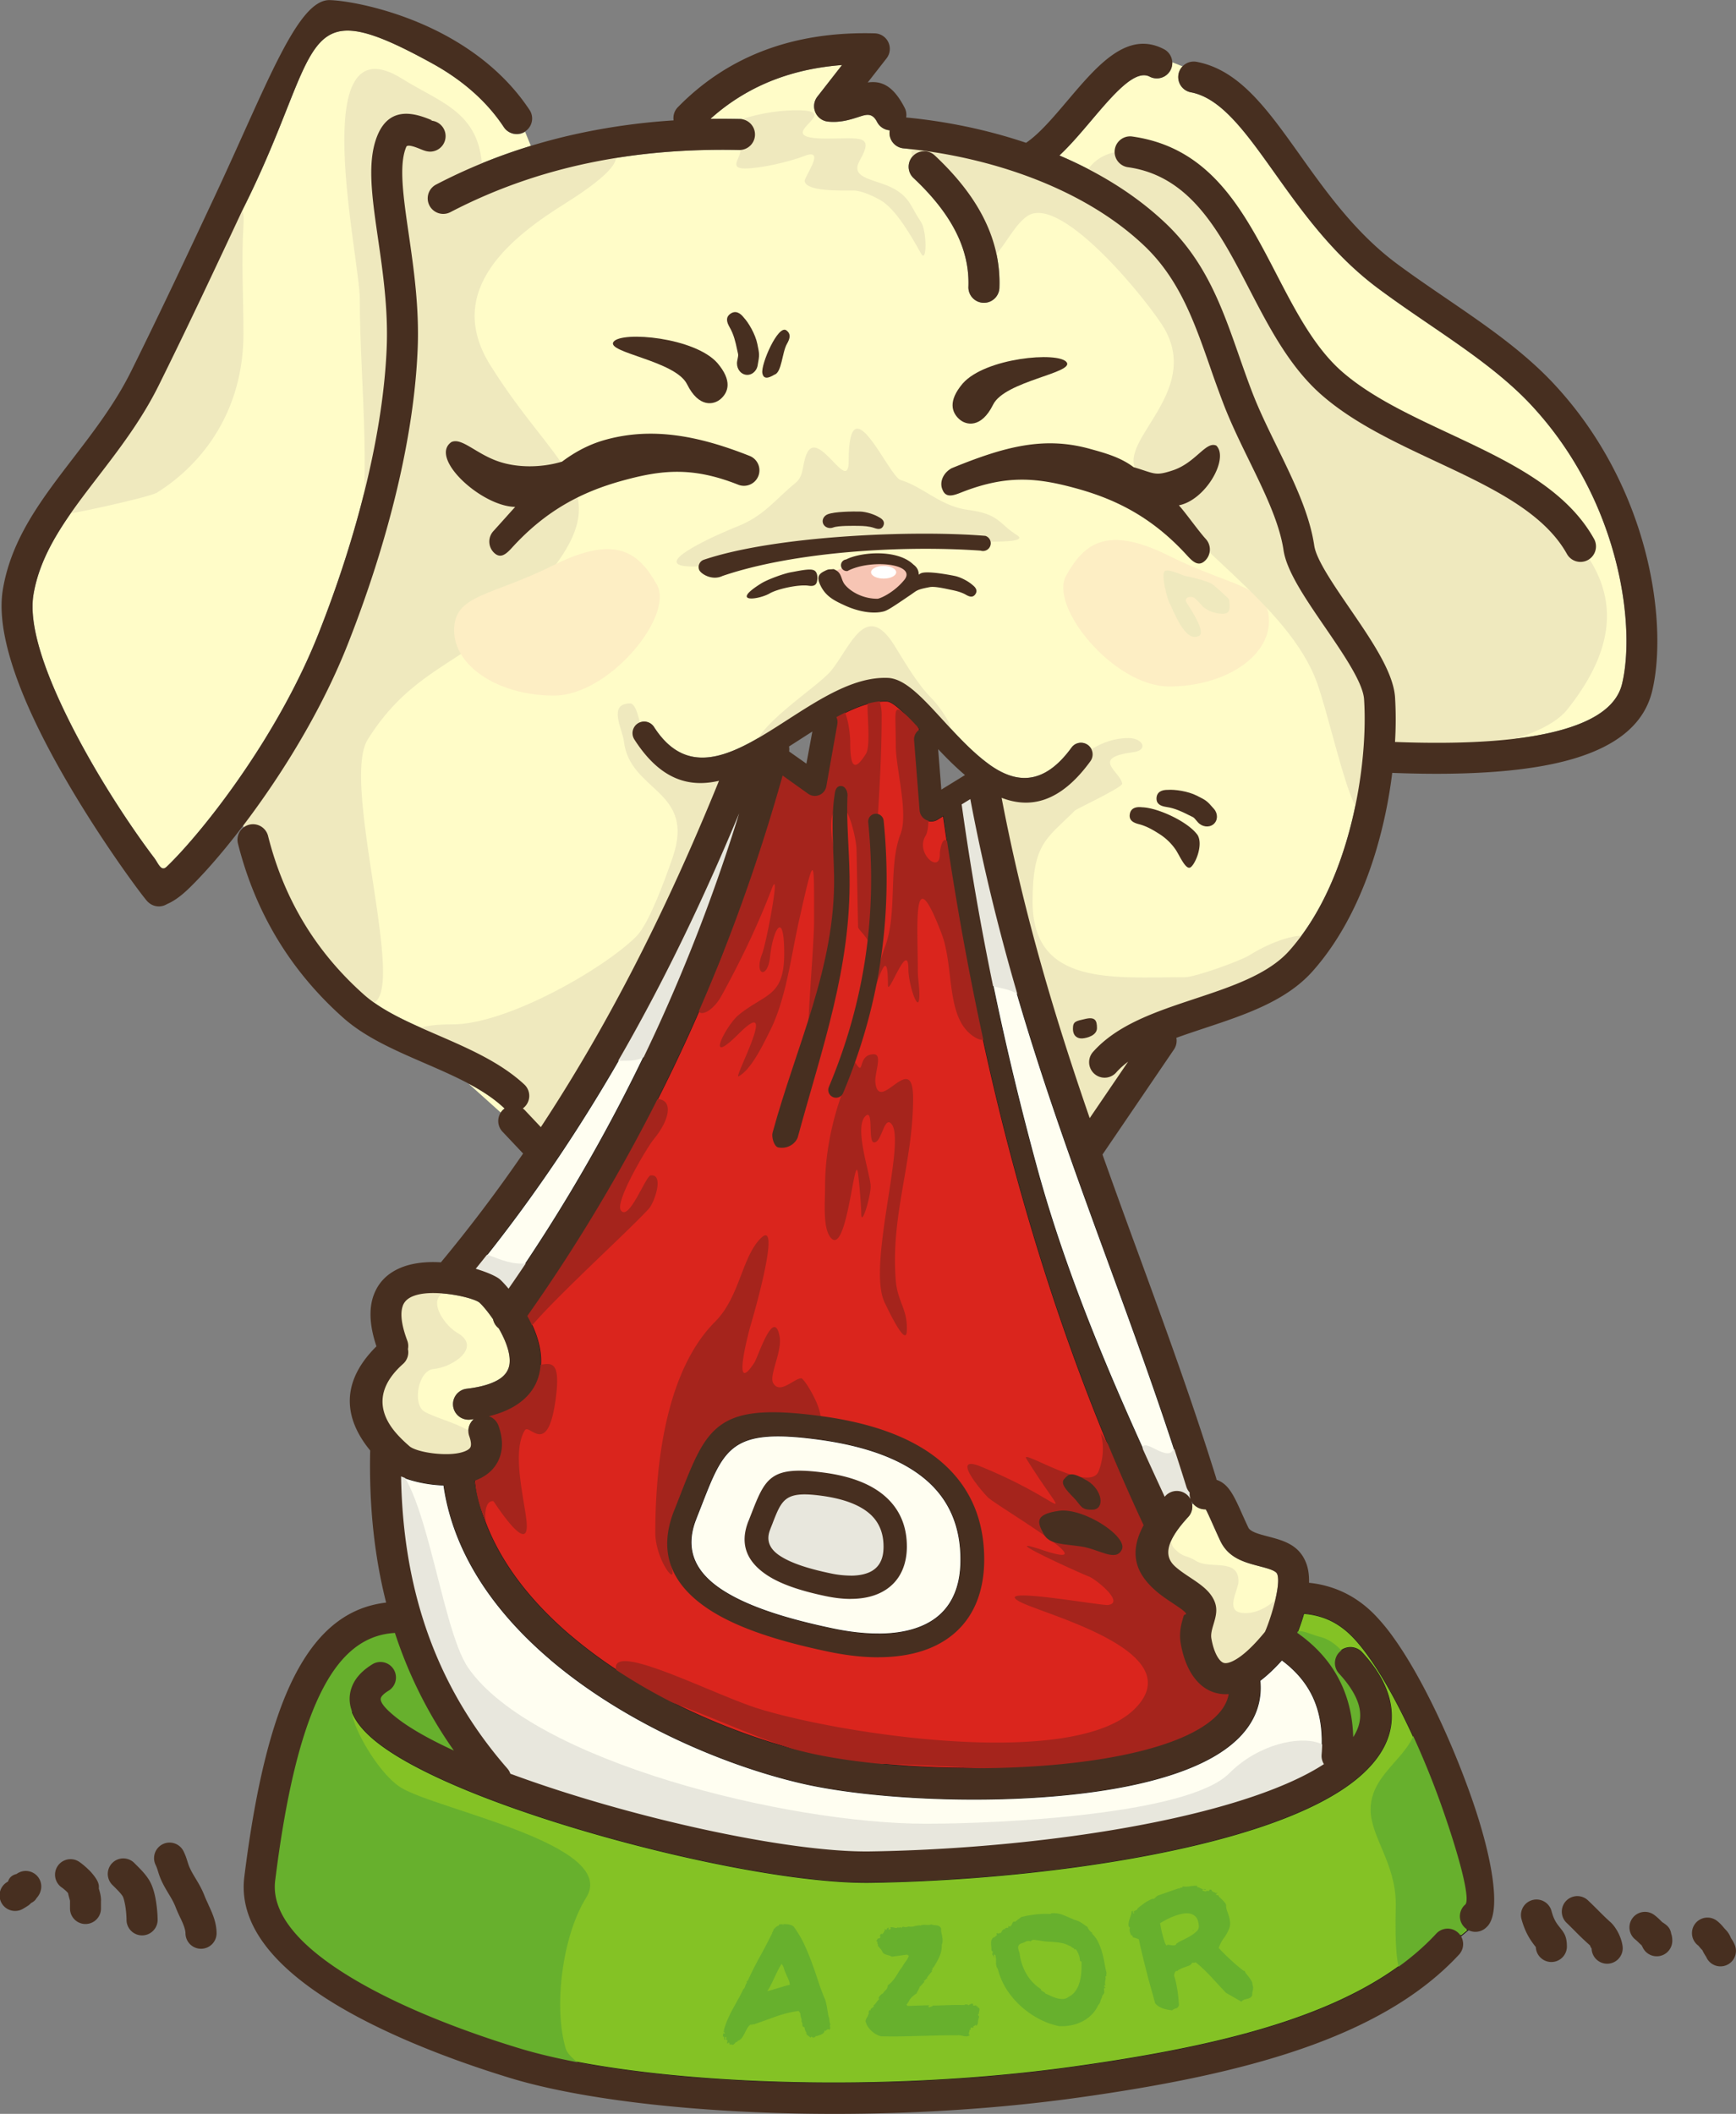 <svg xmlns="http://www.w3.org/2000/svg" fill-rule="evenodd" height="690.255" width="150mm" clip-rule="evenodd" viewBox="0 0 150 182.627" shape-rendering="geometricPrecision" text-rendering="geometricPrecision" image-rendering="optimizeQuality"><rect x="0" y="0" width="150" height="182.627" fill="#808080" stroke="none"/><defs><style>.str0{stroke:#1f1a17;stroke-width:.076}.fil12{fill:#472f20}.fil7{fill:#fdeec4}.fil4{fill:#fffef1}.fil11,.fil13{fill:#472f20;fill-rule:nonzero}.fil13{fill:#67b02d}</style></defs><g id="Warstwa_x0020_1"><g id="_78836408"><path id="_79269808" d="M126.85 166.75l-.604.501a1.337 1.337 0 00-2.126-.218c-6.276 6.789-17.76 9.635-31.26 11.526-18.218 2.552-38.246 1.353-47.915-1.574-2.95-.893-8.642-2.787-13.426-5.45-4.48-2.493-8.173-5.624-7.745-9.06.964-7.734 2.317-13.16 4.155-16.646 1.653-3.136 3.689-4.613 6.193-4.751a38.106 38.106 0 005.093 10.162c-2.094-.964-3.808-1.927-4.967-2.846-.96-.762-1.465-1.36-1.336-1.711.067-.181.29-.392.691-.633a1.34 1.34 0 00-1.375-2.298c-.958.576-1.556 1.252-1.835 2.008-.594 1.613.265 3.21 2.186 4.733 1.534 1.217 3.837 2.465 6.617 3.673 10.298 4.477 27.583 8.593 36.052 8.463 11.316-.174 24.84-1.795 33.932-4.897 3.562-1.215 6.486-2.671 8.402-4.376 2.172-1.931 3.12-4.171 2.405-6.737-.348-1.248-1.102-2.532-2.316-3.849a1.34 1.34 0 10-1.973 1.816c.92.997 1.474 1.911 1.707 2.747.268.96.08 1.876-.482 2.744-.044-1.669-.382-3.228-1.063-4.66-.789-1.66-2.023-3.121-3.775-4.35.194-.502.396-1.08.567-1.673a6.554 6.554 0 011.99.457c.82.334 1.543.846 2.19 1.498.45.455.918 1.024 1.391 1.683 2.333 3.242 4.756 8.498 6.391 13.16 1.484 4.23 2.413 7.76 2.014 8.33a1.343 1.343 0 00.222 2.228z" class="str0" fill="#84c225"/><path id="_79398272" d="M121.96 146.68c2.082 4.517-3.532 5.647-3.532 9.651 0 2.36 2.174 4.65 2.174 8.156 0 .876-.275 7.224 1.086 6.117 1.763-1.433 6.128-4.005 6.384-5.981.474-3.654-1.305-6.886-2.037-10.467-.578-2.826-2.946-4.86-4.075-7.476zm-7.711-1.767c-.341-.488-2.52-2.627-2.547-3.059-.105-1.633 1.376-.665 2.343-.441 1.398.323 2.348 1.698 3.124 2.82 1.14 1.648 2.295 5.603.51 7-2.63 2.059-3.43-4.921-3.43-6.32zm-71.997 7.585c-4.592-3.084-6.238-17.54-13.062-10.712-5.787 5.79-10.541 24.903-1.087 29.633 6.171 3.087 13.012 5.374 19.967 7.34 7.147 2.022 1.299-.152.815-1.766-1.071-3.577-.305-9.736 1.766-13.05 2.864-4.584-12.963-7.598-16.028-9.516-2.596-1.624-5.997-8.594-3.124-6.796 1.51.945 7.917 6.144 10.753 4.866z" fill="#67b02d"/><path id="_79398944" d="M81.512 70.469l-.522.321a1.007 1.007 0 01-1.53-.78l-.477-6.048c-.031-.4.175-.763.502-.951-1.236-1.34-2.277-2.411-2.845-2.436-1.337-.058-2.824.532-4.372 1.381.085.178.119.381.086.59l-.947 5.342a1.005 1.005 0 01-1.59.68l-2.192-1.567c-2.178 7.739-4.938 15.425-8.442 23.044a149.622 149.622 0 01-13.62 23.648c.14.255.273.518.396.785.505 1.104.84 2.314.749 3.483-.103 1.313-.703 2.522-2.095 3.424-.62.401-1.399.732-2.367.971.374.129.687.421.829.823.393 1.113.375 2.046.066 2.82-.361.905-1.072 1.504-1.972 1.867a4.867 4.867 0 01-.169.064c.752 5.227 3.996 9.739 8.303 13.403l.003-.003c6.062 5.156 14.179 8.623 20.557 10.104 6.296 1.462 18.227 1.965 26.894.253 2.62-.518 4.912-1.233 6.606-2.176 1.501-.836 2.5-1.83 2.771-2.994.012-.052.023-.106.032-.159a3.241 3.241 0 01-1.156-.112c-.841-.24-1.49-.793-1.975-1.52-.519-.779-.843-1.76-1.01-2.72-.17-.985.053-1.737.246-2.386.061-.208.287-.094.2-.238-.115-.193-.599-.515-1.128-.867-.539-.359-1.113-.74-1.634-1.221-1.406-1.297-2.276-2.973-.89-5.528a1.365 1.365 0 01-.05-.097c-4.52-9.7-8.118-19.812-10.97-30.256-2.744-10.054-4.787-20.39-6.287-30.944z" class="str0" fill="#da251d"/><path id="_79116480" d="M57.99 135.3c.635 2.005-1.367-.488-1.367-2.892 0-6.08.971-14.021 5.161-18.215 2.138-2.14 2.304-5.566 3.94-7.205 1.913-1.918-.81 7.326-.816 7.34-.157.474-1.776 6.527.272 3.399.32-.489 1.666-4.796 2.173-2.311.272 1.33-.931 3.39-.543 4.078.581 1.03 1.888-.48 2.445-.408.312.04 2.879 4.214.95 4.214-3.556 0-6.089-1.076-8.013 2.583-.802 1.524-1.992 4.183-2.852 5.301-.946 1.229.105 2.656-1.35 4.116zm-3.676 10.837c-4.663-6.067 6.711.09 11.274 1.495 7.24 2.229 27.199 5.264 32.463 0 4.95-4.95-7.844-8.138-9.916-9.243-2.638-1.408 6.987.352 7.607.272 1.494-.195-1.074-2.23-1.63-2.447-1.04-.406-8.285-3.715-4.075-2.311 5.923 1.976-3.368-3.47-4.618-4.486-.3-.244-3.488-3.866-.68-2.718 7.73 3.158 7.852 5.578 3.94-.68-.577-.922 5.497 3.04 6.248 1.087 1.278-3.329-1.506-5.103 2.309-.407 2.637 3.246 3.347 8.027 5.705 11.418 1.272 1.83.689 4.988 1.765 6.388.756.984 7.254 4.06-.136 6.525-10.28 3.43-19.248 1.36-29.474 1.36-6.75 0-15.724-5.71-20.782-6.254zM66.13 64.714c2.21 1.032 4.618 4.775 4.618-.272 0-1.115-.059-2.124.543-2.99 1.538-2.212 2.173 1.2 2.173 2.718 0 2.12.372 2.53 1.359.952.39-.624.136-3.108.136-4.078 0-2.44 1.222-1.023 1.222.68 0 7.213-.82 13.07-.937 20.11-.308-.996-1.095-1.476-1.1-1.76l-.136-6.66c-.025-1.245-1.108-5.547-2.038-3.127-.548 1.426.544 4.853.544 6.796 0 3.122-1.025 10.948-2.581 12.506-.341.342.407-7.895.407-9.923 0-5.556.103-6.447-1.358.136-.648 2.92-1.066 6.484-2.445 9.244-.626 1.253-1.627 3.355-2.716 3.942-.504.27 3.615-7.286 0-3.67-3.038 3.037-1.064-.766 0-1.632 2.307-1.876 3.939-1.538 3.939-5.301 0-3.922-.986-2.025-1.223.272-.201 1.958-1.414 1.642-.679-.272.396-1.03 1.632-7.72.815-5.573-1.223 3.214-2.775 6.394-4.346 9.243-1.084 1.964-3.15 2.206-1.223-.816 2.284-3.58 5.026-15.84 5.026-20.526zm9.114 17.12a99.194 99.194 0 00-.011 1.972c.074-.452.133-.87.133-1.149 0-.308-.047-.58-.122-.823zm-.011 1.972c.047 2.732.71-.637 1.22-1.964 1.132-2.948.26-6.927 1.358-9.788.698-1.816-.407-5.66-.407-7.612 0-3.693-.43-3.845 1.765-1.903.474.42 1.564 8.452.815 9.651-.934 1.497 1.223 3.34 1.223 1.631 0-.663.38-1.946.815-.815.263.686.134 1.494.543 2.039-.04.362 1.758 10.184 2.445 11.282.286.457 1.231 4.543-.815 3.262-2.535-1.586-1.7-5.969-2.852-8.971-2.533-6.593-2.038-.703-2.038 3.262 0 .636.136 1.325.136 2.04 0 1.967-.95-.844-.95-2.176 0-2.674-1.767 2.449-1.767 1.36 0-4.698-1.348 2.173-1.765 1.087-.114-.295.116-1.42.274-2.386zm-1.354 7.96c-1.457 3.046-2.588 6.81-2.588 10.737 0 1.378-.225 3.716.544 4.486 1.372 1.374 2.02-7.801 2.309-5.574.12.932.271 2.854.271 3.399 0 1.317.815-1.437.815-2.311 0-1.01-1.522-5.211-.407-6.117.67-.545.167 2.244.679 2.31.675.089.865-2.26 1.494-1.63 1.385 1.385-2.13 12.318-.543 15.496.178.357 1.827 3.915 1.901 2.446.096-1.885-.8-2.527-.95-4.35-.469-5.656 1.494-10.225 1.494-15.768 0-4.303-2.94 1.43-3.26-1.359-.092-.8.652-2.447-.136-2.447-1.5 0-.737 2.094-1.623.682zm-18.887 3.669c3.24-1.496 3.364.725 1.494 2.99-.58.703-3.333 5.346-2.852 6.117.675 1.081 2.152-2.934 2.58-2.99 1.2-.157.33 2.334-.135 2.854-1.867 2.084-10.866 10.18-10.866 11.282 0 4.973 3.48-.708 2.852 4.758-.657 5.725-2.306 2.47-2.716 3.126-1.123 1.798-.092 5.772.135 7.748.402 3.482-2.818-1.627-2.852-1.63-.722-.084-.797 1.28-.616 1.869-.29-.637-1.232-2.819-.878-4.453.662-3.05.155-5.864 2.037-7.748 2.806-2.809.818-8.569 5.298-12.37 1.426-1.21 6.655-10.602 6.52-11.554zM42.017 131.56a.733.733 0 00.073.169c.025.04-.007-.024-.073-.17z" fill="#a5241c"/><path id="_78828640" d="M80.082 127.87c-2.013-1.749-5.084-2.943-9.283-3.519-7.587-1.039-8.247.654-10.212 5.7-.12.306-.242.62-.435 1.105a1.048 1.048 0 01-.027.08c-1.07 2.701.015 4.64 2.147 6.072 2.402 1.612 6.067 2.654 9.68 3.413 1.412.297 2.728.445 3.93.445v.004c1.95 0 3.563-.399 4.753-1.192 1.132-.755 1.897-1.897 2.218-3.424.115-.545.174-1.15.174-1.815 0-2.831-.959-5.144-2.945-6.869z" class="fil4 str0"/><path id="_78819568" d="M83.842 69.036l-.748.46c1.5 10.768 3.691 21.155 6.473 31.35 2.683 9.83 6.8 19.26 11.07 28.465l.061-.068a1.34 1.34 0 012.176.29 1.344 1.344 0 01-.079-.588 1.336 1.336 0 01-.287-.502c-2.096-6.726-4.409-13.05-6.722-19.373-4.534-12.396-9.07-24.793-11.944-40.034zm30.553 83.373a1.336 1.336 0 01-.2-.824c.16-1.873-.062-3.564-.757-5.027-.56-1.176-1.437-2.233-2.68-3.15-.675.755-1.306 1.342-1.894 1.785.068.67.026 1.31-.116 1.922-.458 1.977-1.925 3.535-4.082 4.736-1.964 1.093-4.521 1.902-7.394 2.47-9.01 1.78-21.438 1.252-28.006-.273-6.721-1.56-15.283-5.221-21.69-10.671l.002-.003-.002-.002c-4.773-4.06-8.374-9.12-9.225-15.071-1.323-.033-2.71-.34-3.696-.75.073 4.32.667 8.464 1.914 12.39 1.456 4.585 3.809 8.888 7.268 12.845.12.136.207.29.261.453 10.055 3.722 23.924 6.823 31.12 6.712 11.068-.17 24.268-1.747 33.104-4.76 2.425-.828 4.498-1.756 6.074-2.782zm-70.452-41.076a146.76 146.76 0 0012.805-22.399 151.805 151.805 0 007.117-18.667c-2.767 6.649-5.846 13.189-9.412 19.557-3.816 6.812-8.192 13.434-13.346 19.79 1.014.303 1.805.664 2.098.923.155.138.42.416.737.797z" class="fil4 str0"/><path id="_79119352" d="M100.5 131.19c-.77-1.873-1.507-3.858-1.766-5.845-.175-1.343 1.69.609 2.445.136.038-.024.579-.692.815-.544.315.197.765 1.198.95 1.495.47.751 1.217 2.314.137 2.99-.315.198-.808.952-1.359.952-.677 0-.776.506-1.222.816zm-34.093 3.806c.544 1.636 13.622 3.83 11.002-2.99-.677-1.764-.903-2.596-2.988-3.399-1.546-.595-5.518-.712-6.656 0-1.207.756-1.092 1.314-1.902 2.311-1.408 1.736-.875 1.03 0 3.534l.544.544zm-33.278-8.836c3.524 0 4.815 14.317 7.335 17.943 5.586 8.04 27.513 13.457 39.526 13.457 6.54 0 22.673-.8 26.215-4.35 5.104-5.115 14-2.67 4.618 2.312-14.176 7.527-39.363 7.324-55.282 3.262-16.574-4.229-22.683-14.17-22.412-32.624zm5.705-16.448c.912-.483.94-.668 1.494-1.223.772-.773.585-.45 1.63-.136.873.262 1.845.816 3.124.816.26 0 1.149-.127.815.408-.388.62-.844 1.16-1.223 1.767-.191.307-.59 1.05-.95 1.087-1.05.108-2.444-.712-2.853-1.223-.256-.322-1.7-.89-2.037-1.496zm24.042-40.78c-1.371 2.371-5.648 7.806-5.84 10.331-.082 1.067-3.556 9.588-4.62 10.467-2.72 2.25.1 1.904 1.903 1.904 3.354 0 4.302-5.017 5.433-8.292 1.038-3.01 3.773-6.669 4.346-9.652.204-1.06.85-4.621-1.222-4.757zm19.423-.271c-.58 2.713.796 5.14 1.358 7.204.499 1.832.69 4.864.815 6.797.218 3.368 1.743 2.143 3.531 3.262 1.844 1.154 1.045-1.89.408-2.719-1.626-2.114-3.26-8.567-3.26-11.418 0-.853-.308-1.98-.408-2.854-.06-.529-1.901-1.67-2.444-.272z" fill="#e8e7dd"/><path id="_79399600" d="M43.266 96.118l-2.797-2.512c1.126.599 2.16 1.262 3.008 2.048.041.038.085.073.13.106a1.336 1.336 0 00-.341.358zM21.422 71.246l-.136-.284c3.035-4.04 6.451-9.467 8.741-15.254 1.685-4.256 3.188-8.856 4.281-13.455.976-4.108 1.625-8.231 1.782-12.13.146-3.585-.343-6.954-.773-9.914-.473-3.263-.868-5.99-.21-7.53.11-.257.853.045 1.21.19.299.12.521.211.83.222a1.34 1.34 0 00.161-2.672l.011-.025c.012-.004.017-.008.005-.013-1.146-.466-3.536-1.437-4.683 1.248-.954 2.232-.51 5.295.021 8.957.415 2.858.886 6.111.752 9.432-.149 3.688-.775 7.641-1.72 11.616-1.06 4.468-2.524 8.943-4.164 13.087-2.621 6.623-6.8 12.772-10.05 16.746-1.216 1.486-2.284 2.651-3.081 3.411-.482.46-.716-.3-1.079-.777-1.939-2.55-5.4-7.66-7.948-13.078-1.722-3.662-2.883-7.233-2.477-9.665.623-3.729 3.016-6.846 5.56-10.16 1.854-2.413 3.783-4.925 5.274-7.934 2.56-5.16 5.037-10.45 7.24-15.155C28.067 4.007 25.42-1.099 37.361 5.481c2.303 1.269 4.565 3.051 6.184 5.51.4.61 1.215.784 1.829.398l.493 1.211a48.107 48.107 0 00-8.187 3.342 1.342 1.342 0 101.239 2.382c3.88-2.02 7.908-3.41 12.062-4.269 4.183-.865 8.503-1.198 12.935-1.1a1.338 1.338 0 00.052-2.677 69.32 69.32 0 00-2.582-.01 17.643 17.643 0 015.669-3.44c1.749-.653 3.65-1.057 5.702-1.212l-2.131 2.73a1.339 1.339 0 00.93 2.157c1.069.105 1.915-.17 2.69-.42.612-.199 1.12-.363 1.538.448.222.43.645.689 1.094.722a1.339 1.339 0 001.193 1.56c3.95.38 8.07 1.313 11.869 2.857 3.361 1.366 6.456 3.206 8.93 5.556 3.033 2.88 4.312 6.536 5.671 10.418.379 1.082.764 2.182 1.2 3.31.643 1.658 1.419 3.246 2.19 4.825 1.316 2.694 2.62 5.363 2.973 7.743.27 1.822 1.881 4.173 3.537 6.59 1.64 2.395 3.33 4.862 3.424 6.298.21 3.222-.195 7.826-1.54 12.32-1.037 3.459-2.63 6.833-4.926 9.407-1.822 2.043-5.008 3.101-8.142 4.142-3.4 1.13-6.747 2.241-8.846 4.635a1.339 1.339 0 002.015 1.763 6.772 6.772 0 011.05-.956l-3.318 4.876c-2.953-8.55-5.666-17.491-7.612-27.673 2.448.943 5.05.442 7.672-3.16a1.006 1.006 0 00-1.63-1.181c-2.497 3.431-4.927 3.026-7.106 1.464a.995.995 0 00-.058-.046c-1.42-1.032-2.772-2.508-3.989-3.836-1.743-1.901-3.241-3.536-4.707-3.6-2.87-.124-5.784 1.752-8.704 3.633-4.203 2.708-8.423 5.426-11.519.597a1.006 1.006 0 00-1.692 1.086c2.232 3.481 4.714 4.175 7.312 3.571-2.914 7.162-6.175 14.208-10.01 21.057a145.058 145.058 0 01-5.383 8.866l-1.366-1.448a1.352 1.352 0 00-.192-.17 1.34 1.34 0 00.13-2.068c-2.072-1.92-4.828-3.115-7.548-4.295-2.37-1.028-4.712-2.044-6.32-3.475-2.077-1.85-3.806-3.918-5.184-6.203-1.38-2.288-2.413-4.798-3.098-7.528a1.342 1.342 0 00-1.731-.944zm79.869-65.867l.887.352a1.34 1.34 0 00.722 2.243c2.621.492 4.74 3.466 7.239 6.972 2.358 3.31 5.027 7.055 8.935 9.966 1.453 1.082 2.914 2.08 4.37 3.074 3.212 2.194 6.401 4.372 8.845 6.989 3.363 3.602 5.513 7.694 6.771 11.586 1.634 5.057 1.767 9.726 1.095 12.52-.403 1.673-1.947 3.015-5.008 3.913-3.223.946-7.975 1.356-14.61 1.106.08-1.406.077-2.71.003-3.856-.142-2.175-2.042-4.948-3.886-7.64-1.478-2.159-2.917-4.258-3.096-5.469-.415-2.8-1.808-5.651-3.214-8.53-.765-1.566-1.535-3.141-2.106-4.614a104.072 104.072 0 01-1.169-3.226c-1.47-4.201-2.855-8.156-6.353-11.478-2.588-2.459-5.753-4.398-9.177-5.856.942-.883 1.844-1.947 2.74-3.003 1.913-2.258 3.789-4.47 5.056-3.809a1.338 1.338 0 001.956-1.24zM78.934 15.381a1.34 1.34 0 011.837-1.952c1.747 1.64 3.171 3.378 4.143 5.25 1.004 1.933 1.528 4.002 1.438 6.245a1.34 1.34 0 01-2.676-.105c.07-1.742-.347-3.367-1.144-4.902-.828-1.595-2.066-3.099-3.598-4.536zm-35.837 99.382a1.334 1.334 0 01-.493-.786c-.493-.724-.967-1.255-1.171-1.436-.322-.285-2.079-.8-3.881-.829-.718-.011-1.405.07-1.936.3-.374.163-.667.415-.807.784l-.014.048c-.21.62-.13 1.573.396 2.975.09.242.106.493.058.729.097.456-.047.951-.42 1.283-2.86 2.542-1.674 4.775-.542 6.047.422.475.826.83 1.082 1.056l.004.002.014.013c.429.364 1.862.695 3.268.678.57-.007 1.105-.08 1.518-.247.246-.1.424-.222.482-.368.074-.186.051-.488-.109-.94a1.342 1.342 0 01.395-1.467c-.11.015-.222.03-.336.043a1.342 1.342 0 01-.304-2.666c1.334-.156 2.253-.453 2.854-.842.586-.38.836-.867.877-1.388.053-.666-.172-1.43-.507-2.16a10.237 10.237 0 00-.428-.829zm-5.778-104.37c-.048.013-.223.016-.077.021l.067.005.01-.026zm65.694 119.58l.087-.059a1.34 1.34 0 001.07.481c.044 0 .285.536.728 1.529.17.38.358.8.538 1.181.712 1.503 2.068 1.859 3.4 2.208.706.185 1.401.368 1.522.67.145.364.08 1.05-.07 1.798-.323 1.615-.947 3.146-.999 3.209-1.092 1.335-1.977 2.11-2.687 2.475-.387.199-.665.248-.856.194-.173-.05-.337-.208-.484-.43-.288-.432-.48-1.047-.59-1.68-.066-.38.061-.809.171-1.18.243-.814.447-1.501-.072-2.368-.43-.718-1.154-1.2-1.947-1.727-.45-.3-.929-.618-1.298-.959-.789-.728-1.072-1.859 1.145-4.262.28-.304.391-.7.342-1.08z" fill="#fffcc8"/><path id="_79209760" d="M101.02 48.024c-5.442-2.719-7.386-1-8.897 1.699-1.51 2.698 4.134 9.583 8.897 9.583s8.625-2.526 8.625-5.641-3.183-2.922-8.625-5.641z" class="fil7"/><path id="_79399328" d="M93.368 16.057c.943-3.603 4.925-3.708 8.35-1.77 4.492 2.541 5.545 8.423 8.421 12.778 7.639 11.565 39.028 17.029 25.264 34.255-2.415 3.022-12.393 4.842-17.104 2.062-.006.311-.01.62-.01.928 0 13.971-2.967-1.1-4.483-5.301-2.485-6.89-11.627-11.963-15.62-18.351-1.624-2.597 5.553-6.729 2.445-12.234-1.126-1.995-8.809-11.67-11.817-9.787-2.098 1.312-3.538 7.24-4.89.816-1.944-.694-8.774-7.885-2.717-7.885 5.779 0 8.7 2.022 12.16 4.49zm7.534 115.4c-1.607 1.34-.931 4.122.136 5.437 1.066 1.313 2.853 1.428 2.853 3.942 0 4.484 3.464 4.38 5.84 2.447 1.389-1.13 1.47-4.146 2.445-5.709.536-.858-1.354-.073-1.63.272-.53.665-1.856 1.678-3.26 1.495-1.454-.19-.272-1.988-.272-2.719 0-2.059-2.451-1.006-3.667-1.767-.897-.561-1.035-.22-1.901-1.087-.387-.387-.476-2.107-.544-2.311zm-61.394-19.982c-3.17 0-1.284 2.944 0 3.67 2.173 1.23-.375 2.988-2.037 3.127-1.338.111-1.855 3.019-.815 3.67 1.478.924 7.183 1.844 3.396 4.214-1.438.9-4.796.015-5.705-.544-2.207-1.359-2.309-2.463-2.309-5.301 0-1.443.85-2.042 1.358-2.855 1.113-1.783-1.135-4.63 1.494-6.117 1.695-.959 3.138-.721 4.618.136zm7.2-12.234c-1.383-2.571-4.763-7.785-7.607-8.156-3.246-.423-5.862-2.583 0-2.583 4.708 0 13.1-4.814 15.892-7.612 1.065-1.067 2.459-4.865 3.124-6.797 2.028-5.885-3.705-5.653-4.21-10.059-.117-1.021-1.417-3.262.543-3.262.699 0 .909 2.573 1.358 3.126 1.275 1.569 3.719 1.24 5.434 2.311 4.037 2.523-2.318 10.762-3.804 14.952-1.134 3.2-7.455 17.486-10.73 18.08zM65.18 65.122c-.49-2.125 5.385-5.64 6.655-7.204 1.62-1.997 2.982-6.102 5.433-2.175 1.042 1.668 2 3.36 3.26 4.621.69.69 2.92 3.791.544 2.447-2.32-1.312-3.62-3.74-7.2-2.447-2.267.82-3.035 1.024-4.617 2.311-.815.663-3.28 2.583-4.075 2.447zm19.967 1.631c5.963 3.483 7.4-2.99 12.36-2.99 1.251 0 1.76 1.047.407 1.223-3.772.492-1.086 1.676-.95 2.719.04.312-3.954 2.189-4.076 2.31-2.45 2.454-3.667 2.808-3.667 7.885 0 7.334 6.98 6.524 13.175 6.524.852 0 4.745-1.387 5.57-1.903 4.093-2.561 8.736-2.475 1.765 2.175-3.368 2.247-8.867 2.832-10.866 5.71-1.773 2.551-3.786 6.17-5.026 8.155-.294.47-3.823-12.807-5.026-15.089-2.359-4.477-3.803-11.057-3.667-16.72zm17.25-16.992c-.19-.04-1.492-.682-1.766-.408-.344.344.274 2.482.407 2.719.342.605 1.356 3.548 2.581 2.854.603-.34-.836-2.454-1.087-2.854-.312-.5.426-.61.68-.408.346.277.565.613.815.816.408.332 1.023.543 1.63.543.69 0 .633-.524.543-1.223-.013-.097-1.283-1.227-1.494-1.36-.322-.2-1.523-.543-2.31-.679zM61.514 11.428c1.862-1.086 4.61-1.903 7.335-1.903 4.421 0-2.74 2.447 2.58 2.447 2.884 0 4.15-.395 2.853 1.903-.915 1.62 1.446 1.575 2.988 2.447 1.386.784 1.444 1.59 2.309 2.854.505.74.534 3.666 0 2.719-.783-1.387-2.138-3.833-3.532-4.622-.496-.28-1.577-.815-2.309-.815-1.145 0-4.093.092-4.21-.816-.046-.356 1.886-2.901 0-2.175-1.362.525-3.825 1.088-5.162 1.088-1.678 0 .102-1.258-.543-1.903-.24-.24-1.835-.84-2.31-1.224zm-19.831 3.67c0-5.383-3.452-6.117-6.928-8.291-8.42-5.27-3.667 15.458-3.667 19.03 0 7.596 1.252 16.654-.543 23.652-1.347 5.248-5.38 16.198-9.372 19.71-2.192 1.927 6.81 14.563 7.878 15.631 8.907 8.918-.1-16.423 2.716-20.933 3.753-6.012 8.172-6.546 12.496-10.874 10.54-10.55 4.597-11.07-1.901-21.478-4.08-6.535 1.953-11.144 6.52-14 2.161-1.353 7.214-4.758 2.173-4.758-2.34 0-7.248 2.447-9.372 2.31zM18.32 22.031c0-.2 2.975-6.842 2.716-2.583-.19 3.132 0 6.247 0 9.38 0 6.595-3.446 11.21-7.47 13.729-.663.414-8.065 2.02-8.286 1.903-2.167-1.142 5.885-8.987 7.335-11.554 1.901-3.365 2.673-8.048 5.026-10.874h.679zM71.43 47.314c2.602 0 6.367-.68 8.964-.68 1.635 0 9.017.56 7.47-.407-1.57-.983-1.489-1.82-4.21-2.175-2.417-.316-3.848-1.986-5.84-2.583-1.025-.307-4.483-8.657-4.483-1.631 0 2.989-2.7-3.06-3.667-.544-.382.994-.182 1.822-.95 2.447-1.8 1.463-2.675 2.849-5.162 3.806-.749.288-8.126 3.398-3.668 3.398 3.112 0 6.891-1.495 10.866-1.495l.68-.136z" fill="#efe9be"/><path id="_42910136" d="M71.256 49.828c1.85-1.05 4.66-2.214 7.452-.756-.166 1.693-1.67 2.602-3.168 3.211-1.535-.321-3.809-.984-4.284-2.455z" fill="#f7c5b4"/><ellipse id="_78872824" rx="1.086" ry=".546" cy="49.44" cx="76.35" fill="#fff"/><path id="_79138544" d="M97.432 14.441a1.34 1.34 0 01.357-2.655c6.824.939 9.651 6.394 12.508 11.906 1.642 3.169 3.296 6.359 5.7 8.447 2.475 2.148 5.856 3.732 9.208 5.302 5.083 2.382 10.106 4.735 12.546 9.145a1.341 1.341 0 01-2.35 1.291c-2.02-3.65-6.647-5.818-11.329-8.011-3.525-1.652-7.08-3.317-9.826-5.701-2.799-2.43-4.57-5.849-6.33-9.245-2.536-4.89-5.044-9.73-10.484-10.48z" class="fil11"/><path id="_79137256" d="M2.02 164.89a1.343 1.343 0 11-1.343-2.324l.02-.021c.136-.409.417-.56.741-.648a1.34 1.34 0 012.062 1.5 1.41 1.41 0 01-.226.447 1.375 1.375 0 01-.116.14c-.107.204-.269.32-.462.423a1.34 1.34 0 01-.054.047c-.106.122-.272.231-.623.436z" class="fil11"/><path id="_78831032" d="M5.325 163.06a1.34 1.34 0 011.543-2.193c.27.19.552.43.806.683l.003-.003c.247.247.474.521.645.795.218.35.24.592.217.811l.035.125c.079.278.156.553.156.928h-.005v.68a1.338 1.338 0 01-2.676 0v-.68h-.005c0-.022-.026-.113-.052-.204-.039-.138-.08-.278-.11-.446a3.241 3.241 0 00-.104-.11l.002-.002-.002-.003a3.567 3.567 0 00-.453-.381z" class="fil11"/><path id="_79096056" d="M9.702 162.84a1.34 1.34 0 011.89-1.9l.146.146c.385.382.804.797 1.129 1.314.27.43.45 1 .562 1.578l.009.055c.13.69.182 1.421.182 1.867a1.344 1.344 0 01-2.687 0c0-.332-.037-.871-.13-1.37l-.009-.038c-.058-.3-.125-.555-.194-.665-.162-.257-.469-.562-.751-.842l-.147-.145z" class="fil11"/><path id="_79096224" d="M13.452 161.13a1.342 1.342 0 012.403-1.196c.173.345.262.63.351.917.045.145.092.292.156.442.151.351.337.66.522.969.281.468.562.937.79 1.53.079.208.195.456.31.704.016.035.03.07.043.104.35.751.687 1.514.687 2.456a1.344 1.344 0 01-2.687 0c0-.387-.206-.854-.425-1.325a1.352 1.352 0 01-.052-.101c-.13-.28-.26-.558-.385-.883-.153-.4-.366-.755-.58-1.11-.242-.405-.485-.81-.69-1.284-.11-.255-.18-.48-.25-.704a3.421 3.421 0 00-.193-.519z" class="fil11"/><path id="_79095256" d="M131.46 165.78a1.343 1.343 0 012.592-.703c.07.257.141.475.222.655.083.186.184.364.315.546.03.041.104.134.17.217.41.516.63.793.63 1.72a1.344 1.344 0 01-2.686 0c0-.003-.015-.017-.043-.052a7.307 7.307 0 01-.243-.322 5.705 5.705 0 01-.589-1.017 7.013 7.013 0 01-.368-1.044z" class="fil11"/><path id="_79096872" d="M135.37 166.13a1.34 1.34 0 011.837-1.952c.361.342.587.568.812.792.394.395.786.786 1.12 1.08.28.246.553.648.74 1.043.195.413.333.889.333 1.255a1.344 1.344 0 01-2.687 0c0-.025-.029-.024-.07-.11-.05-.104-.075-.17-.079-.173a24.81 24.81 0 01-1.257-1.195c-.285-.286-.573-.574-.749-.74z" class="fil11"/><path id="_78872360" d="M141.32 167.58a1.34 1.34 0 011.627-2.13c.255.194.38.318.505.442.078.077.157.155.202.193l.002-.003c.346.23.662.44.748.994.056.151.092.342.092.594a1.344 1.344 0 01-2.582.522.932.932 0 01-.07-.13c-.132-.111-.206-.186-.281-.26-.082-.08-.163-.16-.243-.222z" class="fil11"/><path id="_79162512" d="M146.73 168.08a1.34 1.34 0 011.553-2.183c.159.113.288.23.406.352.115.12.186.204.259.292.046.056.072.083.094.106l.005.006c.2.212.34.36.513.773.007.016.04.068.072.12l.002-.002c.09.141.177.278.27.514a1.338 1.338 0 01-2.482 1l-.032-.046a.153.153 0 01-.023-.03l.003-.002-.003-.004c-.089-.14-.181-.287-.266-.481h-.001l-.005-.006.002-.002-.014-.033c-.016-.04.015.038.012.035a4.624 4.624 0 01-.214-.238 4.785 4.785 0 00-.123-.144.297.297 0 00-.028-.027z" class="fil11"/><path id="_79095936" d="M71.066 122.36c4.603.631 8.023 1.986 10.33 3.99 2.458 2.136 3.645 4.96 3.645 8.39 0 .787-.075 1.529-.221 2.224-.436 2.072-1.497 3.638-3.076 4.69-1.52 1.014-3.508 1.523-5.863 1.523v.004c-1.323 0-2.776-.164-4.339-.493-3.82-.803-7.725-1.924-10.389-3.712-2.933-1.969-4.41-4.67-2.902-8.48.01-.027.022-.053.034-.078.114-.286.276-.701.428-1.092 2.398-6.155 3.203-8.22 12.353-6.966zm9.015 5.51c-2.012-1.749-5.084-2.943-9.283-3.519-7.586-1.04-8.246.654-10.212 5.7-.12.306-.241.619-.434 1.105a1.048 1.048 0 01-.027.08c-1.07 2.701.014 4.64 2.146 6.071 2.402 1.612 6.067 2.654 9.681 3.414 1.412.297 2.728.445 3.93.445v.004c1.95 0 3.562-.399 4.753-1.192 1.132-.755 1.896-1.897 2.218-3.424.114-.545.174-1.15.174-1.815 0-2.831-.96-5.144-2.945-6.87z" class="fil11"/><path id="_78872048" d="M71.291 127.24c2.282.313 3.991.996 5.16 2.011 1.286 1.118 1.907 2.587 1.907 4.366 0 .405-.04.792-.117 1.16-.237 1.125-.815 1.977-1.676 2.551a1.164 1.164 0 01-.067.042c-.797.51-1.813.765-3.002.765v.004c-.656 0-1.38-.081-2.158-.245-1.86-.391-3.77-.943-5.098-1.834-1.598-1.073-2.4-2.55-1.572-4.644.01-.026.022-.051.034-.076.065-.165.067-.176.185-.477l.02-.049c1.232-3.16 1.673-4.22 6.384-3.574zm3.845 3.53c-.874-.759-2.234-1.281-4.113-1.539-3.15-.431-3.444.258-4.246 2.315l-.017.05-.192.484a.97.97 0 01-.026.076c-.39.985.018 1.7.815 2.235 1.067.716 2.736 1.188 4.39 1.535a8.56 8.56 0 001.75.198v.004c.788 0 1.433-.148 1.905-.444l.045-.033c.42-.28.705-.708.826-1.284.046-.218.07-.468.07-.75 0-1.18-.393-2.14-1.207-2.847z" class="fil11"/><path id="_79361128" d="M93.951 127.93c1.316.8 1.526 2.451.471 2.498s-.988-.36-1.647-1.034-1.19-1.24-.803-1.64.548-.668 1.979.176z" class="fil12"/><path id="_78872264" d="M91.534 130.52c2.144-.257 5.92 2.239 5.403 3.348-.516 1.109-1.967-.031-3.515-.26-1.548-.228-2.76-.162-3.24-1.074-.481-.912-.933-1.7 1.352-2.014z" class="fil12"/><path id="_78904152" d="M72.138 68.503c.058-.365.231-.648.596-.59s.547.57.489.936c-.09 2.211.148 4.5.184 6.854.119 7.971-2.394 14.884-4.474 22.544-.097.358-.704 1.08-1.707.88-.358-.097-.57-.908-.472-1.265 2.033-7.486 5.432-14.34 5.315-22.144-.037-2.413-.31-4.862.069-7.215z" class="fil11"/><path id="_42817712" d="M62.504 175.57v.04c0 .01-.01.022-.028.04a.104.104 0 00.014-.04c0-.01.005-.022.014-.04zm9.092-1.333a.319.319 0 01.051.149l.024.188c.008.063.018.126.03.19a.29.29 0 00.072.148l-.04.013c-.02.026-.024.062-.016.107s.014.088.018.128a.317.317 0 01-.009.114c-.01.036-.037.066-.082.093-.044-.055-.09-.067-.14-.036-.05.03-.093.054-.13.071l.013.068-.147-.057c.007.081-.012.148-.057.2s-.103.098-.17.132a1.448 1.448 0 01-.224.09 2.692 2.692 0 00-.216.077c-.045-.018-.074-.019-.087-.001a.668.668 0 00-.042.06.144.144 0 01-.04.046c-.015.008-.039-.01-.074-.055-.01.071-.026.102-.048.093a.278.278 0 01-.073-.048.237.237 0 00-.087-.049c-.031-.01-.052.022-.062.093l-.384-.289.041-.08-.12-.055c.01-.01.018-.009.027 0 .009.01.022.014.04.014 0-.018.005-.027.014-.027.009 0 .01-.008 0-.026a.579.579 0 01-.123-.23 9.264 9.264 0 01-.057-.23c-.071-.002-.116-.02-.133-.056a.34.34 0 01-.031-.122 8.529 8.529 0 01-.011-.148.187.187 0 00-.072-.136.653.653 0 00-.034-.336 1.113 1.113 0 01-.06-.377l-.145-.218a9.822 9.822 0 00-2.01.496c-.65.235-1.276.459-1.88.672-.026-.027-.048-.036-.066-.028a.893.893 0 00-.062.033.221.221 0 01-.06.026c-.018.004-.032-.012-.04-.048a.965.965 0 00-.321.337 7.464 7.464 0 00-.223.42c-.07.142-.148.277-.235.405s-.217.222-.388.282a.104.104 0 01-.035.073c-.023.022-.056.028-.101.019a1.02 1.02 0 00-.076.086.786.786 0 01-.102.106.212.212 0 01-.122.051c-.045.004-.085-.017-.12-.062l-.081.052c-.045-.01-.064-.04-.06-.089.006-.049-.022-.083-.085-.102-.027.018-.038.038-.034.06.004.022-.016.029-.061.02-.018-.019-.024-.048-.019-.089.005-.04.01-.078.016-.113a.179.179 0 00-.006-.088c-.008-.022-.04-.02-.094.005a.148.148 0 01-.005-.08l.015-.101c.005-.031.003-.056-.005-.074s-.036-.023-.08-.015a.145.145 0 00-.029.08c0 .027.004.052.012.074.009.023.01.041.006.054-.005.014-.025.024-.061.033-.018-.01-.026-.034-.026-.074.001-.04 0-.079-.004-.115s-.015-.065-.032-.088c-.018-.022-.05-.02-.094.005.018-.017.027-.048.028-.093 0-.045.004-.085.009-.12.005-.037.017-.061.035-.074.018-.013.054-.001.107.035.027-.017.027-.04 0-.067a.366.366 0 01-.065-.095c-.035-.01-.053-.005-.054.012.087-.347.196-.677.327-.988.13-.311.274-.613.432-.906.157-.293.32-.586.485-.879.167-.292.325-.598.473-.918a.434.434 0 00.16-.246.908.908 0 01.16-.327c-.035-.072-.03-.116.015-.134a.123.123 0 00.082-.092c.317-.693.665-1.381 1.044-2.065.38-.682.731-1.357 1.056-2.023l-.052-.068c.036.018.058.023.067.014a.144.144 0 00.028-.053.6.6 0 00.021-.074c.005-.022.02-.037.048-.046l-.012-.107.027.027a3.15 3.15 0 01.198-.198c.041-.035.125-.079.25-.13l.016-.094c.09.002.19-.001.302-.008.112-.007.225-.007.336 0 .112.005.224.025.335.059a.717.717 0 01.286.16c.35.48.646.978.888 1.493.242.514.46 1.04.657 1.576.197.537.385 1.08.563 1.63s.384 1.094.617 1.636c.067.243.119.479.155.708.036.229.08.474.128.734zm-8.996 1.2h-.053l.012.053h.04l.002-.053zm3.701-3.415c.144-.033.295-.073.452-.12l.493-.146c.171-.05.34-.101.507-.152.166-.051.33-.093.492-.126a1.23 1.23 0 00-.074-.35 3.938 3.938 0 00-.149-.352 8.862 8.862 0 01-.161-.36 2.79 2.79 0 01-.128-.37.842.842 0 00-.077-.19 2.203 2.203 0 00-.118-.19 6.04 6.04 0 00-.326.571c-.097.196-.192.394-.286.593-.093.2-.188.4-.285.6-.098.2-.211.397-.34.592zm1.39-5.767h-.053l.012.054.041-.013v-.04zm-2.73 8.686H65v.027h-.041v-.027zm14.552-8.572a.508.508 0 01.226-.069c.09-.007.18-.008.27-.002s.176.007.261.004a.468.468 0 00.207-.047.544.544 0 00.217.06c.081.005.162.014.243.024a.56.56 0 01.225.08.418.418 0 01.162.21.98.98 0 00.018.341c.027.12.051.24.073.36s.033.237.033.35a.802.802 0 01-.076.331c.013.376-.062.737-.224 1.083-.163.347-.33.644-.5.892-.071.029-.099.075-.083.137.016.062-.012.094-.084.097l.057.079.026-.028c-.078.092-.157.189-.24.29a7.45 7.45 0 00-.25.332c.019 0 .035.012.049.038.014.027.035.03.06.012l.002.026c-.029-.052-.059-.07-.09-.05a.457.457 0 00-.09.077c-.031.032-.066.067-.105.104-.039.038-.08.053-.126.045l.11.063-.375.417c-.001-.018-.006-.031-.015-.04-.05.136-.093.24-.13.314s-.1.173-.185.302l.12-.031c-.158.077-.316.19-.472.339-.156.149-.267.3-.333.455l-.167.234.098.105.966-.034c.323-.011.636-.018.94-.02l-.117.085c.02.053.04.082.063.085a.138.138 0 00.08-.016l.1-.044a.177.177 0 01.107-.01l-.003-.08c.295-.002.548-.006.759-.014l.61-.021a19.552 19.552 0 011.398-.008c.044-.047.09-.064.14-.052.05.011.096.008.14-.012l.002.054c.028.025.064.027.108.003l.138-.073a.344.344 0 01.14-.038c.045-.002.082.029.111.09-.01-.017-.019-.021-.027-.012-.009.009-.013.023-.012.04.019.045.062.059.129.043a.297.297 0 01.168 0c-.018.002-.029.006-.033.015-.004.01-.015.014-.033.015l.176.034-.024.082c.08.015.133.042.157.082.024.04.032.086.025.14-.007.054-.018.11-.034.17a.564.564 0 00-.021.168c-.044.028-.066.054-.065.076a.13.13 0 00.023.067l.05.079c.018.03.02.064.003.1a1.656 1.656 0 00-.087.413.423.423 0 01-.143.308l-.084-.091c.001.035-.014.06-.045.075-.03.014-.06.029-.085.043a.17.17 0 00-.06.05c-.012.018.005.049.05.092-.025.01-.07.004-.134-.016-.063-.02-.112.002-.145.066l.027.026c-.026.019-.036.04-.031.061a.372.372 0 01.01.074c-.02-.026-.038-.037-.056-.032a.206.206 0 01-.053.009c.02.044.023.084.01.12-.011.037-.024.073-.036.11a.315.315 0 00-.016.114c.002.04.03.077.085.111a.491.491 0 01-.246.096.881.881 0 01-.262-.017c-.09-.02-.186-.039-.285-.058a.938.938 0 00-.296-.01 58.302 58.302 0 00-1.78.016l-1.511.039c-.493.013-.999.024-1.518.033-.52.009-1.115.007-1.788-.005a1.834 1.834 0 01-.76-.424 1.903 1.903 0 01-.5-.661l.026-.001a.36.36 0 01-.08-.179.392.392 0 01.02-.175.688.688 0 01.089-.171c.038-.056.07-.11.095-.165a.074.074 0 01.01-.074.414.414 0 00.07-.15c.003-.023-.01-.047-.037-.073l.088-.191.108.023c-.02-.053-.015-.096.016-.128a.588.588 0 01.11-.092.604.604 0 00.112-.09c.03-.033.03-.076.002-.129.07-.03.146-.103.227-.223.081-.12.17-.22.265-.305l-.055-.052c-.003-.071.037-.153.119-.246a.889.889 0 01.268-.21c.05-.092.132-.191.245-.298a.49.49 0 00.161-.389c.14-.095.264-.204.372-.329.107-.124.208-.258.302-.4.093-.142.184-.287.274-.433.088-.147.189-.29.3-.427.093-.174.195-.332.307-.475.11-.142.2-.305.265-.486l-.152-.103-1.31.18a1.068 1.068 0 00-.233-.099l-.244-.072a.813.813 0 01-.219-.1.365.365 0 01-.14-.183.97.97 0 00-.17-.25 9.793 9.793 0 00-.224-.247h.013a.14.14 0 00-.019-.155c-.037-.047-.034-.1.008-.154-.054-.025-.086-.049-.096-.07-.01-.023-.008-.048.004-.075a.456.456 0 01.057-.09.267.267 0 00.051-.088.17.17 0 00.224-.143c-.001-.018-.008-.029-.022-.032a.137.137 0 01-.048-.032.393.393 0 00.063-.11c.008-.027.044-.055.105-.084.028.025.055.033.082.023.026-.01.039-.037.037-.082.054-.01.08-.038.078-.083-.002-.045.024-.077.077-.097l-.006-.174c.065.051.108.074.13.07.022-.006.04-.025.052-.056a.353.353 0 01.05-.09c.022-.027.069-.038.14-.031.001.018-.007.034-.025.048a.506.506 0 00-.052.049c.028.017.05.034.07.05.018.018.05.017.093-.002l.091-.084-.096-.064a.302.302 0 01.2-.04c.063.01.125.024.183.04a.814.814 0 00.162.028c.05.003.096-.024.139-.079.037.044.067.063.09.058a.147.147 0 00.059-.03.084.084 0 01.066-.015c.027.003.064.036.111.097.007-.072.026-.113.057-.123a.244.244 0 01.114-.004c.045.007.094.015.148.022a.26.26 0 00.16-.033l.056.065-.003-.094c.225.037.411.033.557-.012.147-.046.31-.072.488-.078l.028.026zm16.104 4.111c-.04.05-.046.1-.018.15.028.052-.005.096-.1.133a.317.317 0 01.034.199 8.23 8.23 0 01-.034.186c-.012.06-.02.121-.022.184a.339.339 0 00.062.197c-.045.004-.077-.001-.097-.017-.04.04-.046.081-.014.123.031.042.066.07.103.083-.05.042-.097.056-.144.043l.027.253-.04.005c.04.04.054.084.04.13a.432.432 0 01-.066.136l-.095.131c-.031.044-.036.078-.016.104a1.72 1.72 0 00-.155.38.674.674 0 01-.189.33c-.146.323-.34.602-.58.838a3.24 3.24 0 01-.817.586 3.556 3.556 0 01-.965.324c-.34.063-.682.086-1.026.068a6.479 6.479 0 01-1.756-.64 7.76 7.76 0 01-1.553-1.092 7.05 7.05 0 01-1.228-1.459 5.928 5.928 0 01-.751-1.75.664.664 0 01-.131-.284 1.682 1.682 0 01-.02-.262l-.001-.263c-.001-.09-.02-.187-.058-.291.043-.022.035-.053-.023-.092-.058-.04-.085-.077-.08-.113a.471.471 0 00-.006.264c.024.092.039.174.046.245a.75.75 0 00-.098-.294 1.165 1.165 0 00-.129-.196l.075-.062c-.05-.04-.06-.068-.03-.084.03-.017.034-.047.011-.09-.045-.003-.073-.018-.085-.044a.3.3 0 01-.023-.092.524.524 0 01.001-.115.19.19 0 00-.01-.1 2.925 2.925 0 01-.017-.472c.009-.135.083-.27.222-.401.003.027.013.037.03.03a.187.187 0 00.063-.047c.024-.025.05-.05.08-.075a.288.288 0 01.095-.058c.03-.048.028-.077-.01-.087-.036-.01-.038-.03-.006-.06l.059-.087c.007.071.05.092.128.06a.53.53 0 01.211-.042c-.022-.042-.01-.077.037-.105.046-.027.045-.06-.004-.1.036.005.065-.003.085-.023.02-.02.039-.04.055-.06a.118.118 0 01.063-.04c.026-.008.068 0 .124.02-.024-.051-.025-.085-.004-.1a.187.187 0 01.091-.03.87.87 0 01.115-.005c.036 0 .057-.013.063-.041-.016-.061-.017-.095-.004-.1.013-.007.031-.004.055.007.023.01.05.02.077.025s.052-.019.073-.075c.05-.032.085-.072.102-.118s.036-.09.054-.128a.232.232 0 01.072-.088c.03-.021.086-.023.168-.004.057-.06.134-.125.23-.194.096-.068.19-.139.282-.212a9.006 9.006 0 011.28-.228 7.426 7.426 0 011.218-.034l.115-.066c.376-.022.724.034 1.044.167.32.133.627.265.92.396.25.064.454.15.614.26l.532.363a.71.71 0 00.135.256c.061.074.137.152.227.233l.024-.03.061.075a.223.223 0 01-.054-.002c-.018-.002-.026.006-.024.024.229.21.413.458.55.745.14.287.252.586.338.897.087.31.158.622.213.936.056.314.115.603.18.866zm-3.296 2.049c.265-.136.475-.32.63-.553.156-.232.27-.49.345-.772.074-.283.12-.571.138-.866a8.53 8.53 0 00.016-.819c-.006-.053-.024-.076-.055-.068-.03.008-.057-.01-.08-.053a1.384 1.384 0 00-.09-.476 1.828 1.828 0 00-.255-.5c-.03-.024-.049-.033-.057-.028l-.026.016-.025.016c-.008.006-.027 0-.056-.014l-.01-.094a.4.4 0 01-.214-.112c-.07-.065-.127-.095-.171-.09a2.14 2.14 0 00-.626-.238 5.177 5.177 0 00-.659-.093 32.709 32.709 0 00-.666-.045 3.797 3.797 0 01-.652-.094 6.63 6.63 0 01-.41-.051.367.367 0 00-.351.132.489.489 0 00-.417.016 2.205 2.205 0 01-.402.164.424.424 0 00-.205.163.377.377 0 00-.047.201c.003.072.018.15.045.232l.08.255a4.57 4.57 0 00.578 1.763c.308.535.728.977 1.26 1.326.007.062.027.107.062.135a.685.685 0 00.116.076c.043.023.083.045.122.068a.173.173 0 01.078.1c.14.057.297.127.467.208.171.08.342.146.514.196.172.049.345.073.52.073a.843.843 0 00.503-.174z" class="fil13"/><path id="_79096560" d="M108.22 171.48a.641.641 0 01.057.235c.001.073-.006.146-.023.218s-.03.144-.043.215-.015.148-.007.228a.503.503 0 01-.198.228.942.942 0 01-.243.086 2.718 2.718 0 00-.26.069.516.516 0 00-.238.174l-1.33-.761a48.36 48.36 0 01-.798-.854 48.52 48.52 0 00-.633-.682 12.785 12.785 0 00-1.19-1.107.4.4 0 01-.218.04c-.062-.01-.117.022-.165.096l.019.024a.763.763 0 01-.27.153l-.37.134a3.204 3.204 0 00-.359.152.828.828 0 00-.256.184c-.003-.017-.01-.025-.018-.023-.01.002-.015-.006-.02-.023a.33.33 0 00-.154.177.65.65 0 00-.056.252c.065.178.122.379.17.602a12.103 12.103 0 01.205 1.357c.02.22.034.417.043.589a.575.575 0 01-.116.196.32.32 0 01-.11.065 4.885 4.885 0 01-.142.044.638.638 0 00-.212.134 3.901 3.901 0 01-.767-.153 1.548 1.548 0 01-.708-.454c-.13-.485-.26-.954-.388-1.407-.128-.454-.25-.904-.362-1.352-.114-.447-.226-.9-.337-1.356a49.406 49.406 0 01-.32-1.409 2.229 2.229 0 00-.278-.112 5.131 5.131 0 00-.286-.084l.055-.066a.95.95 0 00-.092-.077c-.038-.029-.064-.032-.078-.01a.942.942 0 00-.048-.162 1.773 1.773 0 01-.049-.134.532.532 0 01.013-.36c-.085-.055-.128-.14-.13-.254-.001-.114.018-.24.058-.376.04-.137.083-.274.132-.413.048-.138.074-.263.078-.373l.1-.049c.01.007.014.024.01.052a.282.282 0 00.006.089c.006.03.02.055.043.073.022.018.054.018.096 0-.076-.057-.101-.102-.077-.135a.305.305 0 01.113-.085l.149-.073c.05-.025.066-.058.047-.1a9.03 9.03 0 01.607-.472c.219-.156.455-.284.709-.384.058.015.107.01.147-.018.04-.026.079-.06.116-.1s.08-.079.126-.116a.36.36 0 01.15-.073l1.713-.597.09.035c.008-.047.027-.074.058-.08a.633.633 0 01.094-.014.246.246 0 00.078-.016c.021-.01.026-.04.015-.093a2.092 2.092 0 00.664-.01c.102-.018.202-.03.301-.037.1-.007.213-.011.341-.01l-.062.095c.127.037.255.088.383.152s.26.073.397.026c-.012.075-.05.1-.115.072a.25.25 0 00-.188-.008c-.008.047.025.084.1.11.073.025.138.04.195.047.063-.05.116-.066.161-.048.045.018.1.01.167-.022-.023-.022-.031-.041-.025-.056.005-.015.022-.025.048-.031a.255.255 0 01.14.012c.008.08.06.14.155.18.095.039.174.075.235.107a.29.29 0 00.058-.019c.021-.009.043-.002.066.02l-.13.097c.04.055.08.083.12.084s.076-.002.102-.008c-.006.056.03.122.11.196.08.075.164.156.25.242.088.087.164.176.23.268.065.091.087.176.067.253.016.162.055.323.117.484.061.16.115.325.16.494.045.17.07.34.074.513.005.173-.034.346-.116.52a3.747 3.747 0 01-.441.766c-.178.24-.32.517-.428.832.32.344.675.695 1.062 1.052.387.357.76.672 1.12.943l.044-.05a.872.872 0 00.167.3c.08.098.159.198.236.3.077.103.144.206.203.308a.637.637 0 01.084.332zm-5.096-4.657l-.053.01-.014-.065.052-.01.014.064zm-1.47 1.095c.118-.09.291-.188.52-.296.229-.108.453-.227.673-.356.22-.13.407-.272.561-.428a.56.56 0 00.168-.537c-.029-.305-.112-.535-.25-.689a.899.899 0 00-.514-.289 1.695 1.695 0 00-.67.019c-.24.051-.481.123-.723.215a5.747 5.747 0 00-.676.309c-.21.113-.378.21-.507.293.02.096.048.24.084.429a9.194 9.194 0 00.301 1.158c.06.175.125.296.194.364.005-.065.047-.095.126-.089a2.9 2.9 0 01.26.034c.096.016.188.02.278.01a.192.192 0 00.174-.147zm-3.95-.685l.02-.032.006.026-.027.006z" class="fil13"/><path id="_79149288" d="M93.791 88.025c.849-.195.993.157.993.792s-.846.866-1.262.896c-.415.03-.814-.201-.814-.836s.234-.658 1.083-.852z" class="fil12"/><path id="_78880432" d="M75.018 71.018a.67.67 0 011.333-.131c.438 4.363.305 8.485-.31 12.402-.616 3.917-1.713 7.627-3.202 11.168a.67.67 0 01-1.233-.52c1.447-3.443 2.514-7.05 3.112-10.853.598-3.805.727-7.815.3-12.066z" class="fil11"/><path id="_78834808" d="M62.427 49.759c-.926.439-1.909-.203-2.027-.553a.67.67 0 01.419-.849c6.183-2.083 18.132-2.579 24.324-2.062a.67.67 0 01-.414 1.275c-6.995-.489-16.272.13-22.302 2.189z" class="fil11"/><path id="_79146856" d="M75.546 45.616c.345.121.628.133.778-.187.15-.32-.026-.57-.375-.746-.326-.205-1.065-.48-1.669-.49-.616-.009-2.15-.002-2.76.237-.351.137-.529.503-.395.817.133.314.526.458.878.321.428-.167 1.77-.143 2.189-.137.433.007.904.027 1.354.185z" class="fil11"/><path id="_78859096" d="M75.841 51.727c.328-.058 1.447-.59 2.286-1.614 1.154-1.406-2.889-1.847-4.902-.78a.503.503 0 11-.113-1c1.218-.63 4.402-.928 5.81.44.326.235.466.536.461.878a.719.719 0 01.348-.17c.644-.121 2.152.153 2.756.275.592.12 1.269.527 1.55.788.312.238.439.515.233.802-.207.289-.483.225-.8.042-.414-.238-.872-.345-1.297-.43-.41-.084-1.386-.321-1.837-.235-1.223.23-1.09.302-1.762.74-1.91 1.306-2.01 1.331-2.448 1.409-.779.138-1.922-.014-3.109-.556-.91-.416-1.645-.775-2.105-1.7-.36-.723-.213-1.009.326-1.277.408-.203.33-.122.784-.172.774.29.586.865.987 1.352.55.666 1.658 1.227 2.832 1.208zM69.853 50.6c.362.054.642.012.73-.33.087-.343.07-.912-.306-1.02-.358-.14-1.34.085-1.934.19-.607.106-2.027.62-2.582.97-2.645 1.65-.392 1.452.688.89.678-.426 2.586-.824 3.404-.7z" class="fil11"/><path id="_78858344" d="M98.416 71.206c-.518-.131-.873-.346-.796-.857.076-.512.492-.673 1.06-.605 1.335.032 3.985 1.238 4.807 2.411.488.86-.203 2.502-.62 2.777-.416.275-.977-1.092-1.295-1.543a4.852 4.852 0 00-1.357-1.313c-.533-.342-1.122-.699-1.799-.87z" class="fil11"/><path id="_79122408" d="M100.81 69.721c-.529-.078-.903-.255-.88-.772.025-.516.422-.72.994-.71.561-.043 1.705.104 2.492.503.804.408.849.417 1.476 1.142.362.416.342 1.01-.044 1.326-.386.316-.993.234-1.355-.182-.44-.508-.259-.347-.805-.624-.565-.287-1.187-.581-1.878-.683z" class="fil11"/><path id="_78985344" d="M61.995 31.373c-1.941-2.227-8.258-2.786-8.977-1.85s5.335 1.625 6.347 3.672 2.323 1.81 2.942 1.24c.619-.57.978-1.542-.312-3.062z" class="fil12"/><path id="_78858240" d="M83.18 33.136c1.941-2.227 8.258-2.786 8.977-1.85s-5.335 1.625-6.347 3.672-2.323 1.81-2.942 1.24c-.619-.57-.978-1.542.312-3.062z" class="fil12"/><path id="_79398776" d="M63.048 28.28c-.268-.462-.363-.866.056-1.169.42-.303.826-.118 1.174.336.384.411.981 1.398 1.159 2.262.182.883.202.924.026 1.866-.1.542-.577.897-1.065.792-.487-.105-.801-.631-.701-1.174.123-.66.11-.418-.014-1.019-.127-.62-.284-1.29-.635-1.894z" class="fil11"/><path id="_79210936" d="M67.998 29.706c.268-.462.363-.866-.056-1.169-.715-.516-2.213 2.94-2.07 3.7.1.542.508.455 1.047.128.633-.182.657-1.934 1.079-2.659z" class="fil11"/><path id="_78818464" d="M44.238 47.319c-.498.548-.973.962-1.52.463a1.341 1.341 0 01-.09-1.894c.658-.723 1.28-1.425 1.887-2.096-2.924-.041-7.472-4.234-5.513-5.6.905-.419 2.141 1.04 4.146 1.7 1.55.51 3.559.542 5.413-.008 1.137-.85 2.356-1.505 3.769-1.895 3.965-1.092 7.93-.395 12.463 1.407a1.338 1.338 0 01-.987 2.487c-3.967-1.576-6.618-1.297-10.016-.36-3.427.944-6.56 2.507-9.552 5.796z" class="fil11"/><path id="_79395704" d="M102.58 47.999c.498.548.973.962 1.52.463a1.341 1.341 0 00.09-1.894c-.658-.723-1.722-2.241-2.328-2.912 2.313-.449 4.347-4.03 3.238-5.157-.905-.42-1.77 1.481-3.774 2.14-1.55.51-1.52.271-3.375-.279-1.136-.85-2.39-1.2-3.802-1.589-3.965-1.092-7.353-.19-11.92 1.679-.759.417-1.08 1.234-.784 1.872.272.687.88.513 1.567.241 3.967-1.577 6.618-1.297 10.016-.36 3.427.944 6.559 2.507 9.552 5.796z" class="fil11"/><path id="_79095800" d="M54.812 63.883a1.005 1.005 0 011.692-1.086c3.096 4.83 7.316 2.11 11.52-.597 2.919-1.88 5.833-3.757 8.703-3.632 1.466.064 2.964 1.698 4.707 3.6 1.217 1.327 2.57 2.803 3.989 3.835l.058.046c2.179 1.562 4.61 1.967 7.106-1.464a1.006 1.006 0 011.63 1.18c-2.622 3.604-5.224 4.105-7.672 3.161C88.49 79.11 91.205 88.05 94.157 96.6l3.317-4.876c-.392.293-.745.61-1.05.957a1.339 1.339 0 01-2.014-1.763c2.1-2.394 5.445-3.506 8.846-4.635 3.134-1.041 6.32-2.1 8.142-4.143 2.296-2.574 3.889-5.948 4.925-9.408 1.346-4.493 1.75-9.097 1.54-12.319-.093-1.435-1.783-3.903-3.423-6.297-1.656-2.417-3.267-4.77-3.537-6.591-.353-2.38-1.657-5.048-2.973-7.743-.771-1.578-1.547-3.167-2.19-4.824a105.304 105.304 0 01-1.2-3.31c-1.359-3.883-2.639-7.539-5.67-10.418-2.475-2.351-5.57-4.19-8.931-5.557-3.8-1.544-7.92-2.477-11.868-2.857a1.339 1.339 0 01-1.194-1.56 1.34 1.34 0 01-1.094-.722c-.418-.811-.926-.647-1.538-.448-.775.25-1.621.525-2.69.42a1.339 1.339 0 01-.93-2.157l2.13-2.73c-2.051.156-3.952.56-5.701 1.212a17.643 17.643 0 00-5.67 3.44 69.32 69.32 0 012.583.01 1.339 1.339 0 01-.052 2.676c-4.432-.097-8.752.237-12.935 1.102-4.154.858-8.183 2.248-12.062 4.268a1.342 1.342 0 11-1.239-2.382c4.09-2.13 8.355-3.598 12.765-4.51a56.44 56.44 0 017.758-1.036c-.06-.4.06-.822.364-1.134 2.176-2.227 4.694-3.874 7.553-4.942 2.833-1.057 5.988-1.538 9.465-1.443a1.339 1.339 0 011.006 2.177l-1.615 2.068c1.14-.158 2.171.205 3.19 2.181.14.27.178.564.13.842l.027.003c3.423.329 6.963 1.046 10.335 2.185 1.139-.764 2.364-2.21 3.575-3.639 2.613-3.082 5.174-6.103 8.342-4.449a1.338 1.338 0 01-1.239 2.372c-1.267-.661-3.142 1.551-5.056 3.809-.896 1.056-1.798 2.12-2.74 3.003 3.424 1.458 6.59 3.397 9.178 5.856 3.497 3.323 4.882 7.277 6.352 11.478.374 1.069.754 2.155 1.17 3.226.57 1.472 1.34 3.048 2.105 4.614 1.406 2.879 2.799 5.73 3.214 8.53.18 1.21 1.618 3.31 3.096 5.468 1.844 2.693 3.744 5.466 3.886 7.641a31.98 31.98 0 01-.003 3.856c6.635.25 11.387-.16 14.61-1.106 3.061-.898 4.605-2.24 5.008-3.913.672-2.794.54-7.464-1.095-12.52-1.257-3.892-3.408-7.984-6.77-11.586-2.444-2.617-5.633-4.795-8.846-6.989-1.456-.994-2.917-1.992-4.37-3.074-3.908-2.91-6.577-6.656-8.935-9.966-2.498-3.506-4.617-6.48-7.239-6.972a1.34 1.34 0 01.493-2.635c3.683.692 6.09 4.07 8.929 8.054 2.244 3.15 4.784 6.714 8.347 9.368 1.362 1.014 2.827 2.014 4.286 3.01 3.336 2.279 6.647 4.54 9.297 7.378 3.653 3.913 5.99 8.361 7.358 12.593 1.793 5.547 1.914 10.774 1.147 13.958-.635 2.639-2.756 4.662-6.854 5.865-3.514 1.03-8.594 1.478-15.607 1.206a41.278 41.278 0 01-1.4 6.726c-1.14 3.8-2.911 7.532-5.493 10.426-2.289 2.567-5.827 3.742-9.307 4.898-.83.276-1.656.55-2.453.84.065.34 0 .702-.209 1.009l-6.174 9.075a920.682 920.682 0 003.045 8.411c2.333 6.378 4.667 12.757 6.764 19.488.022.069.036.137.047.205 1.046.345 1.508 1.378 2.227 2.989.142.317.3.668.517 1.129.177.374.919.568 1.648.76 1.368.358 2.714.71 3.337 2.275.205.513.278 1.11.264 1.742a9.14 9.14 0 012.543.628c1.18.481 2.196 1.193 3.081 2.085a16.785 16.785 0 011.666 2.008c2.487 3.457 5.04 8.978 6.747 13.843 1.828 5.212 2.6 9.902 1.348 11.143a1.98 1.98 0 01-.232.201 1.343 1.343 0 01-1.632-2.131c.4-.57-.53-4.101-2.013-8.331-1.636-4.662-4.058-9.919-6.39-13.16a14.101 14.101 0 00-1.393-1.683c-.646-.652-1.37-1.164-2.19-1.498a6.554 6.554 0 00-1.989-.457 20.527 20.527 0 01-.567 1.674c1.751 1.228 2.986 2.689 3.774 4.349.681 1.432 1.02 2.992 1.063 4.66.563-.868.75-1.783.483-2.744-.233-.836-.788-1.75-1.708-2.747a1.34 1.34 0 011.973-1.816c1.215 1.317 1.969 2.602 2.316 3.85.716 2.565-.233 4.805-2.404 6.736-1.917 1.705-4.84 3.16-8.403 4.376-9.092 3.102-22.616 4.723-33.932 4.897-8.469.13-25.753-3.986-36.052-8.463-2.78-1.208-5.082-2.456-6.616-3.673-1.92-1.523-2.78-3.12-2.186-4.733.278-.756.877-1.431 1.835-2.008a1.34 1.34 0 011.375 2.298c-.4.241-.624.452-.691.633-.13.35.375.95 1.335 1.711 1.16.92 2.874 1.883 4.967 2.846a38.109 38.109 0 01-5.093-10.162c-2.504.138-4.54 1.615-6.192 4.75-1.838 3.487-3.192 8.914-4.155 16.647-.428 3.436 3.264 6.568 7.744 9.06 4.785 2.663 10.477 4.558 13.426 5.45 9.67 2.927 29.697 4.126 47.916 1.574 13.5-1.891 24.983-4.737 31.26-11.525a1.337 1.337 0 011.962 1.816c-6.753 7.304-18.816 10.398-32.854 12.365-18.588 2.603-39.106 1.355-49.06-1.659-3.039-.92-8.919-2.88-13.951-5.68-5.337-2.97-9.709-6.911-9.109-11.726 1.004-8.057 2.454-13.784 4.449-17.57 2.016-3.824 4.589-5.75 7.804-6.124-1.065-4.197-1.48-8.59-1.378-13.14-1.682-2.047-3.158-5.329.541-9-.614-1.825-.64-3.241-.272-4.33l.03-.079c.416-1.155 1.233-1.9 2.262-2.348.911-.397 1.98-.537 3.047-.52.167.002.335.01.503.02a129.913 129.913 0 007.102-9.4l-1.784-1.89a1.34 1.34 0 01.193-2.006 1.35 1.35 0 01-.13-.106c-1.745-1.618-4.28-2.717-6.782-3.803-2.583-1.12-5.135-2.227-7.043-3.926-2.281-2.03-4.181-4.305-5.7-6.822-1.516-2.515-2.65-5.27-3.401-8.262a1.342 1.342 0 012.603-.651c.684 2.73 1.717 5.24 3.097 7.528 1.378 2.285 3.107 4.353 5.185 6.202 1.607 1.432 3.95 2.448 6.319 3.476 2.72 1.18 5.477 2.375 7.548 4.295a1.34 1.34 0 01-.13 2.068c.069.05.133.106.193.17l1.365 1.447a145.058 145.058 0 005.382-8.865c3.837-6.85 7.098-13.895 10.011-21.057-2.598.604-5.08-.09-7.312-3.571zm29.029 5.153l-.748.46c1.5 10.768 3.691 21.155 6.473 31.35 2.683 9.83 6.8 19.26 11.07 28.465l.061-.068a1.34 1.34 0 012.176.29 1.344 1.344 0 01-.079-.588 1.336 1.336 0 01-.287-.502c-2.096-6.725-4.409-13.05-6.722-19.373-4.534-12.396-9.07-24.793-11.944-40.034zm-2.33 1.433l-.522.321a1.007 1.007 0 01-1.53-.78l-.476-6.048c-.032-.4.175-.763.501-.951-1.235-1.34-2.277-2.411-2.845-2.436-1.336-.058-2.823.532-4.371 1.382.084.177.118.38.085.589l-.946 5.342a1.005 1.005 0 01-1.59.68l-2.193-1.567c-2.177 7.739-4.937 15.425-8.441 23.044a149.622 149.622 0 01-13.621 23.648c.14.255.274.518.396.785.506 1.104.841 2.314.75 3.483-.104 1.314-.703 2.523-2.095 3.424-.62.401-1.4.732-2.368.971.374.129.688.421.83.823.393 1.113.375 2.046.066 2.82-.362.905-1.072 1.505-1.972 1.867a4.867 4.867 0 01-.169.065c.751 5.226 3.995 9.738 8.303 13.403l.002-.003c6.062 5.155 14.18 8.623 20.557 10.104 6.296 1.461 18.227 1.964 26.894.252 2.621-.518 4.913-1.233 6.607-2.176 1.5-.836 2.5-1.83 2.77-2.994.013-.052.023-.105.032-.159a3.241 3.241 0 01-1.156-.111c-.84-.24-1.489-.794-1.974-1.521-.52-.778-.844-1.76-1.01-2.72-.171-.985.052-1.737.245-2.386.062-.207.287-.094.2-.238-.115-.193-.598-.515-1.128-.867-.538-.358-1.113-.74-1.634-1.22-1.405-1.298-2.275-2.974-.89-5.529a1.365 1.365 0 01-.05-.097c-4.52-9.7-8.118-19.812-10.969-30.256-2.744-10.054-4.787-20.39-6.288-30.944zM68.177 64.49c.025.14.029.286.008.432l1.492 1.053.514-2.775c-.36.228-.72.46-1.082.693-.31.2-.622.4-.933.597zm10.756-49.11a1.34 1.34 0 011.837-1.952c1.748 1.64 3.172 3.378 4.144 5.25 1.004 1.933 1.528 4.002 1.437 6.245a1.34 1.34 0 01-2.676-.105c.07-1.741-.346-3.367-1.143-4.901-.829-1.596-2.067-3.1-3.598-4.537zm35.462 137.03a1.336 1.336 0 01-.201-.823c.161-1.874-.061-3.564-.757-5.027-.559-1.177-1.437-2.233-2.68-3.15-.675.754-1.306 1.341-1.894 1.784.068.67.027 1.31-.115 1.922-.459 1.977-1.926 3.535-4.083 4.736-1.963 1.094-4.521 1.902-7.394 2.47-9.01 1.78-21.438 1.252-28.006-.273-6.72-1.56-15.283-5.22-21.69-10.671l.003-.003-.003-.002c-4.772-4.06-8.373-9.12-9.225-15.071-1.323-.033-2.71-.34-3.695-.75.072 4.32.666 8.464 1.913 12.39 1.457 4.585 3.81 8.889 7.268 12.845.12.137.207.29.262.453 10.055 3.722 23.924 6.823 31.12 6.712 11.068-.17 24.268-1.746 33.104-4.76 2.424-.828 4.498-1.755 6.074-2.782zm-71.298-37.646a1.334 1.334 0 01-.493-.785c-.493-.724-.967-1.256-1.171-1.437-.323-.285-2.08-.8-3.882-.829-.718-.011-1.405.07-1.935.3-.375.164-.668.415-.807.785l-.015.047c-.21.62-.129 1.573.396 2.975.09.242.106.493.059.729.097.456-.048.951-.421 1.284-2.86 2.542-1.673 4.774-.542 6.047.423.475.826.83 1.083 1.056v-.001l.003.003.014.012c.43.364 1.862.695 3.268.678.57-.007 1.106-.08 1.519-.247.245-.1.423-.221.481-.367.075-.186.051-.489-.108-.94a1.342 1.342 0 01.395-1.468c-.11.015-.222.03-.336.043a1.342 1.342 0 01-.304-2.666c1.333-.156 2.253-.453 2.854-.842.585-.38.836-.867.877-1.388.052-.666-.173-1.43-.508-2.16a10.237 10.237 0 00-.428-.829zm.846-3.43a146.76 146.76 0 0012.805-22.399 151.805 151.805 0 007.118-18.667c-2.767 6.649-5.846 13.189-9.413 19.557-3.815 6.812-8.191 13.434-13.346 19.79 1.015.303 1.805.664 2.098.923.155.138.421.416.738.797zm58.994 18.345a1.34 1.34 0 01-.267 1.38c-2.217 2.404-1.934 3.535-1.146 4.263.37.34.85.66 1.299.958.792.528 1.517 1.01 1.947 1.728.518.866.314 1.554.072 2.368-.11.37-.238.8-.172 1.179.11.633.302 1.249.59 1.681.148.221.311.38.484.43.192.054.47.004.856-.195.71-.365 1.595-1.14 2.688-2.474.052-.064.675-1.594.999-3.21.15-.747.214-1.434.07-1.797-.12-.303-.816-.485-1.522-.67-1.333-.35-2.688-.705-3.4-2.208-.18-.38-.368-.801-.538-1.181-.444-.993-.684-1.53-.728-1.529a1.34 1.34 0 01-1.232-.723zM45.778 9.529a1.338 1.338 0 01-2.235 1.47c-1.619-2.46-3.881-4.242-6.184-5.51-11.943-6.58-9.294-1.475-16.392 12.627-2.203 4.704-4.68 9.994-7.24 15.155-1.49 3.009-3.42 5.52-5.273 7.934-2.545 3.314-4.938 6.431-5.561 10.16-.406 2.432.755 6.003 2.477 9.665 2.548 5.418 6.01 10.528 7.948 13.078.363.478.597 1.236 1.079.777.797-.76 1.865-1.925 3.081-3.411 3.25-3.975 7.43-10.123 10.05-16.746 1.64-4.144 3.103-8.62 4.165-13.087.944-3.974 1.57-7.928 1.72-11.616.134-3.32-.338-6.573-.753-9.431-.531-3.663-.975-6.725-.02-8.958 1.146-2.684 3.536-1.713 4.682-1.248.012.005.007.01-.005.013l-.01.026a1.34 1.34 0 01-.162 2.672c-.309-.012-.53-.102-.83-.224-.357-.144-1.1-.446-1.21-.19-.658 1.542-.263 4.269.21 7.53.43 2.961.919 6.33.774 9.915-.158 3.898-.807 8.022-1.783 12.13-1.092 4.599-2.596 9.199-4.28 13.455-2.74 6.92-7.09 13.326-10.47 17.46-1.271 1.554-2.424 2.805-3.312 3.653-.655.624-1.27 1.054-1.811 1.276a1.338 1.338 0 01-1.342.044v-.002l-.016-.009a1.309 1.309 0 01-.122-.076l-.004-.003-.002-.001a1.371 1.371 0 01-.22-.19c-.498-.528-6.263-8.22-9.781-15.702C1.02 58.07-.261 53.97.248 50.925c.733-4.388 3.322-7.76 6.075-11.346 1.778-2.315 3.63-4.727 5.001-7.492 2.622-5.289 5.055-10.484 7.219-15.102C23.099 7.258 25.71-.09 28.512.008c1.59.051 5.943.82 10.138 3.132 2.63 1.449 5.23 3.51 7.128 6.392zm-8.46.87c-.048.013-.224.016-.077.022.022 0 .044.002.066.004l.011-.026zM83.38 66.96c-.81-.683-1.584-1.459-2.319-2.237l.275 3.495 2.044-1.258z" class="fil11"/><path id="_42817256" d="M47.862 48.814c5.442-2.719 7.386-1 8.897 1.7 1.51 2.697-4.134 9.582-8.897 9.582s-8.625-2.526-8.625-5.641 3.183-2.922 8.625-5.641z" class="fil7"/></g></g></svg>